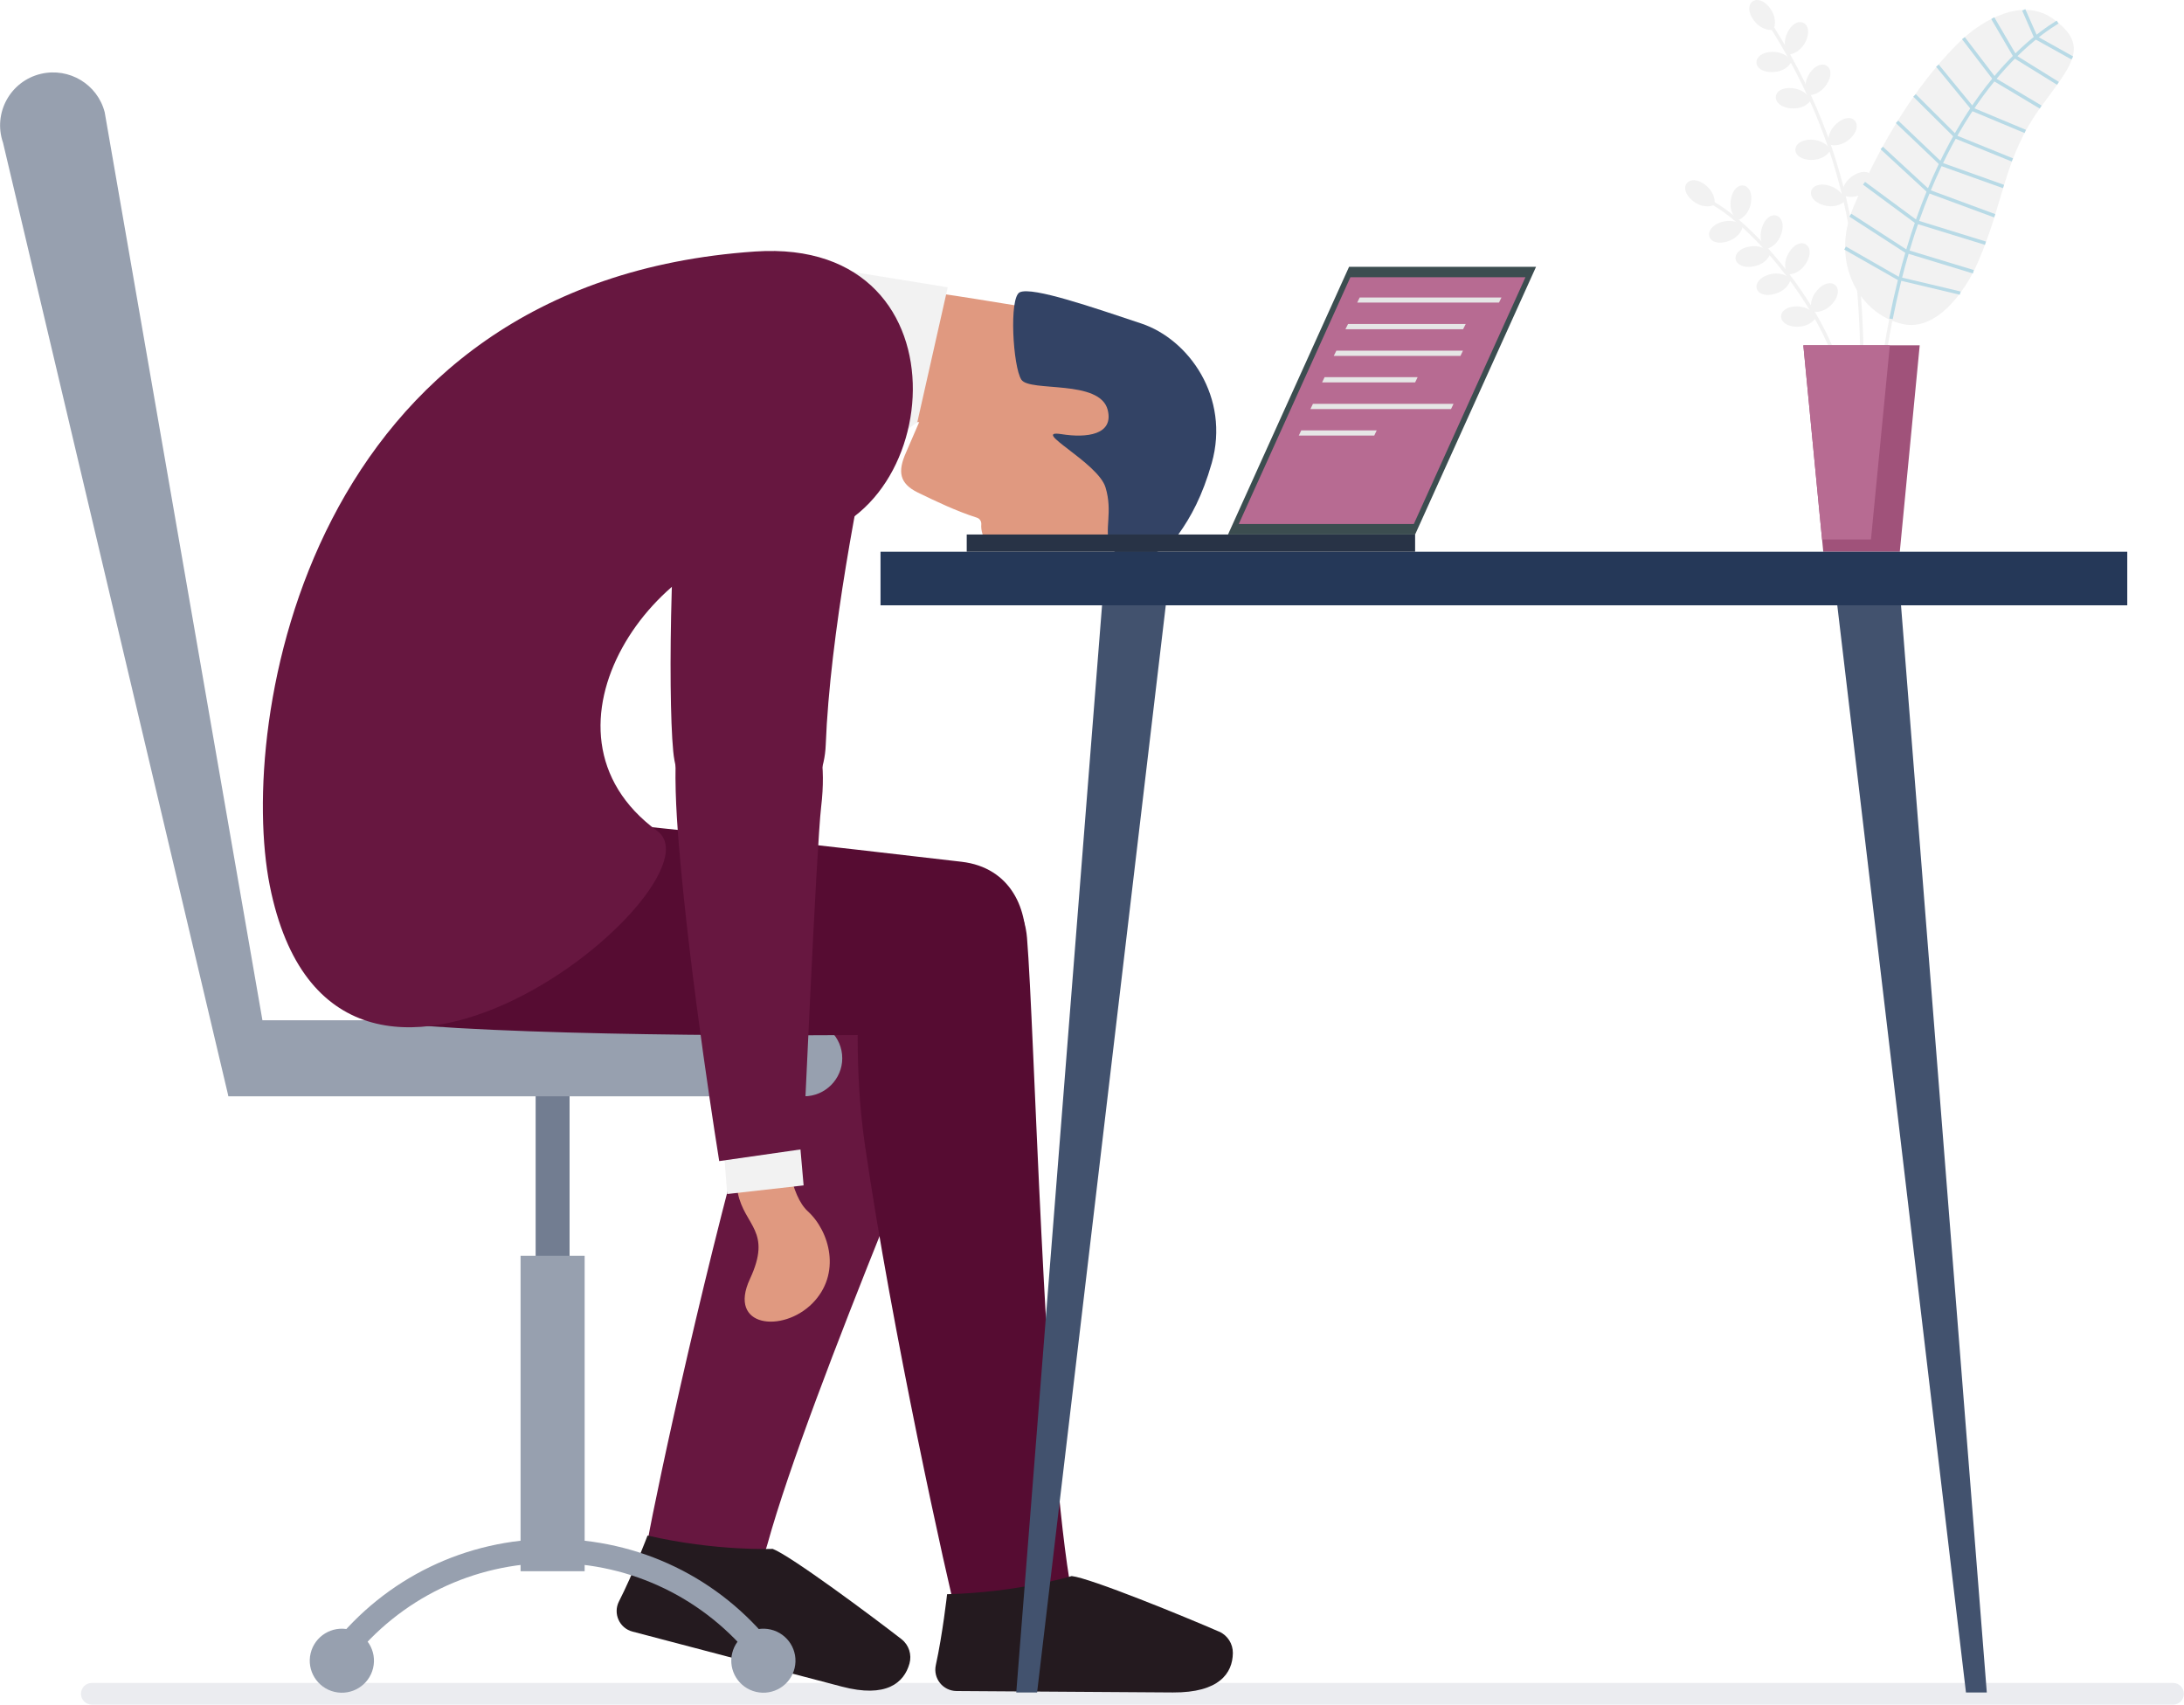 <svg width="547" height="427" viewBox="0 0 547 427" fill="none" xmlns="http://www.w3.org/2000/svg">
<g clip-path="url(#clip0_936_95194)">
<path d="M248.625 239.339C241.011 260.284 202.812 348.453 192.211 386.81C186.928 405.923 159.952 398.854 162.184 386.123C164.415 373.392 177.411 312.911 190.308 268.892C195.821 250.073 204.19 235.509 206.585 229.847C217.842 203.011 256.895 216.593 248.625 239.339Z" fill="#671740"/>
<path d="M257.223 234.92C259.094 257.601 261.391 355.653 267.856 395.843C271.072 415.84 243.604 420.553 240.29 407.756C236.975 394.959 223.389 333.235 216.628 286.827C213.74 266.994 215.217 249.91 215.02 243.659C213.97 213.974 255.189 210.276 257.223 234.92Z" fill="#560C32"/>
<path d="M544.276 427H23.005C21.495 427 20.281 425.789 20.281 424.284C20.281 422.778 21.495 421.567 23.005 421.567H544.243C545.753 421.567 546.967 422.778 546.967 424.284C547 425.756 545.786 427 544.276 427Z" fill="#EBECF0"/>
<path d="M463.216 101.325C461.05 94.518 458.983 88.07 455.373 81.394C447.694 67.19 436.273 55.539 428.955 51.35L429.382 50.597C436.798 54.852 448.383 66.634 456.161 80.969C459.803 87.71 461.871 94.191 464.07 101.063L463.216 101.325Z" fill="#F2F2F2"/>
<path d="M424.001 50.335C425.904 51.841 428.005 51.972 429.383 51.317C429.711 49.943 429.055 47.848 427.151 46.343C425.248 44.837 423.344 44.804 422.458 45.917C421.605 46.997 422.097 48.83 424.001 50.335Z" fill="#F2F2F2"/>
<path d="M433.519 49.942C433.125 52.332 433.978 54.23 435.225 55.146C436.604 54.753 438.146 53.182 438.54 50.793C438.934 48.404 438.08 46.702 436.702 46.473C435.291 46.244 433.913 47.553 433.519 49.942Z" fill="#F2F2F2"/>
<path d="M432.665 60.481C434.995 59.728 436.275 58.092 436.505 56.586C435.52 55.539 433.42 54.917 431.122 55.637C428.792 56.39 427.709 57.928 428.136 59.27C428.53 60.612 430.335 61.201 432.665 60.481Z" fill="#F2F2F2"/>
<path d="M441.295 57.012C440.54 59.336 441.164 61.332 442.247 62.379C443.658 62.183 445.397 60.874 446.152 58.55C446.907 56.227 446.283 54.459 444.938 54.001C443.592 53.608 442.017 54.688 441.295 57.012Z" fill="#F2F2F2"/>
<path d="M448.056 63.263C446.776 65.325 446.907 67.419 447.695 68.695C449.106 68.859 451.141 67.975 452.388 65.881C453.668 63.819 453.471 61.921 452.257 61.201C451.075 60.481 449.336 61.168 448.056 63.263Z" fill="#F2F2F2"/>
<path d="M455.112 72.721C453.504 74.554 453.274 76.648 453.865 78.023C455.244 78.416 457.377 77.859 458.952 76.059C460.56 74.227 460.691 72.328 459.641 71.412C458.558 70.496 456.687 70.888 455.112 72.721Z" fill="#F2F2F2"/>
<path d="M439.064 66.765C441.46 66.372 442.97 64.899 443.396 63.459C442.576 62.281 440.574 61.365 438.178 61.757C435.783 62.15 434.47 63.557 434.7 64.932C434.962 66.306 436.669 67.157 439.064 66.765Z" fill="#F2F2F2"/>
<path d="M444.478 73.638C446.808 72.983 448.186 71.379 448.482 69.907C447.563 68.827 445.462 68.107 443.132 68.761C440.802 69.416 439.621 70.921 439.982 72.263C440.343 73.605 442.115 74.292 444.478 73.638Z" fill="#F2F2F2"/>
<path d="M450.024 81.852C452.453 81.885 454.192 80.707 454.914 79.365C454.323 78.088 452.518 76.779 450.09 76.747C447.661 76.714 446.119 77.827 446.086 79.234C446.086 80.674 447.596 81.819 450.024 81.852Z" fill="#F2F2F2"/>
<path d="M466.665 122.271H465.812C465.812 118.017 465.844 113.729 465.91 109.605C466.271 75.863 466.599 43.986 443.627 7.298L444.349 6.84C467.42 43.724 467.091 75.732 466.763 109.605C466.73 113.729 466.665 118.017 466.665 122.271Z" fill="#F2F2F2"/>
<path d="M439.196 5.04C440.64 7.004 442.609 7.691 444.119 7.462C444.808 6.218 444.775 4.026 443.331 2.062C441.887 0.098 440.082 -0.458 438.934 0.36C437.818 1.178 437.785 3.076 439.196 5.04Z" fill="#F2F2F2"/>
<path d="M447.663 8.182C446.612 10.375 446.941 12.437 447.859 13.648C449.271 13.648 451.207 12.568 452.257 10.375C453.307 8.182 452.946 6.316 451.666 5.727C450.386 5.106 448.713 5.989 447.663 8.182Z" fill="#F2F2F2"/>
<path d="M443.955 18.066C446.384 18 448.09 16.757 448.714 15.382C448.057 14.106 446.22 12.928 443.791 12.993C441.362 13.059 439.886 14.27 439.919 15.677C439.951 17.051 441.527 18.131 443.955 18.066Z" fill="#F2F2F2"/>
<path d="M453.243 18.36C451.898 20.389 451.93 22.484 452.685 23.793C454.096 23.989 456.131 23.204 457.476 21.175C458.822 19.146 458.724 17.248 457.542 16.495C456.394 15.709 454.589 16.331 453.243 18.36Z" fill="#F2F2F2"/>
<path d="M459.904 31.026C458.132 32.662 457.64 34.724 458.066 36.164C459.379 36.688 461.578 36.393 463.35 34.757C465.122 33.12 465.483 31.255 464.531 30.208C463.58 29.16 461.709 29.39 459.904 31.026Z" fill="#F2F2F2"/>
<path d="M464.105 44.019C462.07 45.328 461.249 47.292 461.446 48.797C462.661 49.55 464.859 49.615 466.894 48.306C468.929 46.997 469.585 45.197 468.83 44.019C468.043 42.808 466.139 42.677 464.105 44.019Z" fill="#F2F2F2"/>
<path d="M448.418 27.131C450.846 27.393 452.684 26.411 453.504 25.135C453.045 23.793 451.371 22.353 448.976 22.091C446.547 21.829 444.906 22.779 444.775 24.186C444.611 25.561 445.989 26.87 448.418 27.131Z" fill="#F2F2F2"/>
<path d="M453.602 40.059C456.031 40.092 457.77 38.913 458.459 37.572C457.868 36.295 456.063 35.019 453.635 34.986C451.207 34.953 449.664 36.099 449.664 37.506C449.664 38.913 451.174 40.026 453.602 40.059Z" fill="#F2F2F2"/>
<path d="M456.688 51.383C459.018 52.07 461.02 51.448 462.07 50.335C461.873 48.928 460.495 47.226 458.165 46.506C455.835 45.819 454.03 46.473 453.636 47.815C453.243 49.157 454.358 50.695 456.688 51.383Z" fill="#F2F2F2"/>
<path d="M476.673 81.199C465.876 78.875 458.196 65.98 464.268 51.711C472.57 32.172 482.547 18.394 491.047 10.245C496.691 4.812 506.701 -0.654 514.117 4.648C523.733 11.521 518.712 16.365 511.098 26.87C501.745 39.798 502.073 50.369 495.28 65.947C491.933 73.54 484.811 82.933 476.673 81.199Z" fill="#F2F2F2"/>
<path d="M470.306 108.198L469.453 108.133C471.455 81.034 477.264 57.732 486.715 38.913C496.495 19.44 507.554 9.818 515.135 5.171L515.594 5.891C506.274 11.586 475.656 35.771 470.306 108.198Z" fill="#F2F2F2"/>
<path d="M474.047 79.954L473.193 79.79C483.137 29.553 505.814 10.866 515.101 5.171L515.561 5.891C506.372 11.52 483.925 30.044 474.047 79.954Z" fill="#B8DAE6"/>
<path d="M518.808 14.891L509.586 9.753L506.469 2.651L507.256 2.291L510.276 9.131L519.235 14.138L518.808 14.891Z" fill="#B8DAE6"/>
<path d="M515.201 21.24L504.47 14.597L498.727 4.778L499.481 4.32L505.126 13.975L515.66 20.52L515.201 21.24Z" fill="#B8DAE6"/>
<path d="M510.867 27.197L499.479 20.389L491.406 9.818L492.095 9.295L500.07 19.735L511.326 26.444L510.867 27.197Z" fill="#B8DAE6"/>
<path d="M507.062 33.317L494.066 27.884L484.91 16.724L485.567 16.168L494.591 27.164L507.423 32.531L507.062 33.317Z" fill="#B8DAE6"/>
<path d="M503.845 40.452L489.799 34.757L479.199 24.218L479.823 23.597L490.292 34.037L504.173 39.666L503.845 40.452Z" fill="#B8DAE6"/>
<path d="M501.646 47.128L486.09 41.564L474.834 30.83L475.425 30.208L486.55 40.812L501.941 46.31L501.646 47.128Z" fill="#B8DAE6"/>
<path d="M499.449 54.459L482.876 48.339L470.996 37.375L471.587 36.753L483.335 47.586L499.744 53.641L499.449 54.459Z" fill="#B8DAE6"/>
<path d="M497.149 61.332L479.755 55.965L466.596 46.244L467.121 45.557L480.149 55.179L497.411 60.514L497.149 61.332Z" fill="#B8DAE6"/>
<path d="M494.13 68.499L477.197 63.328L463.184 54.263L463.676 53.543L477.558 62.543L494.36 67.648L494.13 68.499Z" fill="#B8DAE6"/>
<path d="M490.849 73.834L475.294 70.136L461.904 62.51L462.331 61.757L475.589 69.35L491.046 73.016L490.849 73.834Z" fill="#B8DAE6"/>
<path d="M480.806 86.499L475.818 138.209H456.652L456.357 135.133L455.569 127.049L451.664 86.499H480.806Z" fill="#A0527A"/>
<path d="M473.323 86.499L468.598 135.133H456.357L455.569 127.049L451.664 86.499H473.323Z" fill="#B76B92"/>
<path d="M142.656 270.79H134.156V342.301H142.656V270.79Z" fill="#727D91"/>
<path d="M206.059 106.66C193.523 107.446 185.778 67.485 220.302 71.543C240.485 73.9 250.658 76.125 263.424 77.86C281.047 80.281 277.568 109.933 258.173 107.249C250.986 106.267 236.94 105.744 229.753 105.744C223.813 105.744 218.595 105.875 206.059 106.66Z" fill="#E09980"/>
<path d="M205.863 66.863L237.368 71.969L229.754 105.744L212.886 118.18L205.863 66.863Z" fill="#F2F2F2"/>
<path d="M201.399 274.619H57.199V255.572H201.399C206.682 255.572 210.949 259.826 210.949 265.096C210.949 270.332 206.65 274.619 201.399 274.619Z" fill="#97A0AF"/>
<path d="M66.586 260.513L26.221 28.113C24.416 21.109 17.327 16.855 10.272 18.491C2.592 20.291 -1.805 28.309 0.755 35.739L57.2 274.586L66.586 260.513Z" fill="#97A0AF"/>
<path d="M293.782 423.956L239.568 423.596C236.155 423.564 233.661 420.422 234.383 417.116C236.089 409.36 237.205 399.345 237.205 399.345C254.828 398.92 268.414 394.796 268.414 394.796C273.173 395.32 296.966 405.072 305.301 408.705H305.334C307.467 409.654 308.813 411.782 308.78 414.105C308.714 419.145 305.334 424.022 293.782 423.956Z" fill="#241A1F"/>
<path d="M210.818 422.483L158.408 408.705C155.126 407.854 153.486 404.156 155.028 401.145C158.638 394.076 162.182 384.65 162.182 384.65C179.346 388.61 193.523 387.988 193.523 387.988C198.019 389.69 218.628 405.04 225.782 410.603C225.782 410.603 225.815 410.603 225.815 410.636C227.653 412.076 228.408 414.498 227.784 416.723C226.439 421.534 221.975 425.429 210.818 422.483Z" fill="#241A1F"/>
<path d="M497.609 423.956H492.392L459.902 149.435H475.95L497.609 423.956Z" fill="#42526E"/>
<path d="M254.531 423.956H259.749L292.238 149.435H276.191L254.531 423.956Z" fill="#42526E"/>
<path d="M240.847 215.873C265.46 218.753 259.454 258.157 238.484 258.91C222.403 259.499 146.989 259.957 106.788 257.011C66.586 254.066 72.526 197.938 112.596 202.061C152.634 206.251 163.496 206.84 240.847 215.873Z" fill="#560C32"/>
<path d="M67.571 221.862C59.432 181.116 76.793 70.659 189.126 63.001C244.818 59.237 236.351 135.264 196.379 135.264C164.874 135.264 130.351 183.047 164.612 208.149C182.53 221.305 83.783 303.027 67.571 221.862Z" fill="#671740"/>
<path d="M187.78 274.718C191.686 274.03 195.361 276.747 195.821 280.674C196.772 288.823 197.987 299.46 202.319 303.42C207.799 308.427 210.818 319.097 203.434 326.526C196.018 333.955 182.201 332.515 187.813 320.406C193.458 308.296 186.501 307.184 184.794 298.838C184.039 295.14 182.858 285.812 182.267 282.703C181.545 278.972 184.039 275.405 187.78 274.718Z" fill="#E09980"/>
<path d="M181.186 286.728L182.137 299.1L201.27 296.939L200.088 283.423L181.186 286.728Z" fill="#F2F2F2"/>
<path d="M171.929 100.114C167.925 125.217 167.203 173.326 168.614 188.185C171.01 213.844 205.895 211.193 206.814 186.549C207.864 159.188 215.117 122.009 219.317 103.256C226.636 70.496 179.444 53.052 171.929 100.114Z" fill="#671740"/>
<path d="M201.137 287.841L180.134 290.852C180.134 290.852 172.816 245.655 170.026 211.585C169.272 202.291 168.845 194.174 169.501 184.65C170.912 163.966 210.654 160.301 205.666 202.094C204.517 211.52 201.137 287.841 201.137 287.841Z" fill="#671740"/>
<path d="M247.049 135.068C254.302 136.311 265.886 135.199 267.33 135.1C280.227 134.119 288.563 133.399 294.109 121.715C300.312 108.656 299.327 88.889 282.787 82.507C246.294 68.434 236.121 92.031 232.773 99.82C229.393 107.609 226.899 113.402 226.899 113.402C224.799 118.115 225.258 121.093 229.82 123.351C234.316 125.544 239.6 128.064 244.653 129.668C245.375 129.897 245.835 130.584 245.769 131.337C245.638 132.809 246.229 134.904 247.049 135.068Z" fill="#E09980"/>
<path d="M255.418 73.212C252.661 74.489 253.711 91.933 255.811 95.107C257.912 98.282 275.502 94.943 277.438 102.7C278.98 108.918 272.187 109.769 265.853 108.755C257.813 107.511 274.977 115.824 276.88 122.075C278.784 128.293 276.486 132.646 278.029 136.639C279.801 141.221 290.302 140.664 295.192 133.791C298.211 129.569 301.132 124.3 303.495 115.987C308.122 99.525 297.752 84.994 285.839 81.034C273.927 77.074 258.601 71.739 255.418 73.212Z" fill="#334365"/>
<path d="M532.79 138.209H220.533V151.628H532.79V138.209Z" fill="#253858"/>
<path d="M354.426 133.89H242.125V138.21H354.426V133.89Z" fill="#283346"/>
<path d="M354.428 133.89H307.564L337.888 66.83H384.718L354.428 133.89Z" fill="#3C4D50"/>
<path d="M310.256 131.271L338.216 69.448H382.06L354.1 131.271H310.256Z" fill="#B76B92"/>
<path d="M375.432 75.798H339.924L340.547 74.521H376.056L375.432 75.798Z" fill="#E6E6E6"/>
<path d="M366.441 82.474H336.971L337.627 81.165H367.097L366.441 82.474Z" fill="#E6E6E6"/>
<path d="M365.785 89.151H334.051L334.707 87.842H366.409L365.785 89.151Z" fill="#E6E6E6"/>
<path d="M354.429 95.794H331.129L331.752 94.485H355.053L354.429 95.794Z" fill="#E6E6E6"/>
<path d="M363.42 102.471H328.207L328.831 101.162H364.044L363.42 102.471Z" fill="#E6E6E6"/>
<path d="M344.19 109.115H325.287L325.911 107.805H344.813L344.19 109.115Z" fill="#E6E6E6"/>
<path d="M146.429 314.58H130.381V393.585H146.429V314.58Z" fill="#97A0AF"/>
<path d="M87.917 416.004L83.158 412.273C96.581 395.254 116.73 385.501 138.39 385.501C160.082 385.501 180.232 395.254 193.622 412.273L188.863 416.004C176.589 400.458 158.212 391.523 138.39 391.523C118.568 391.523 100.19 400.458 87.917 416.004Z" fill="#97A0AF"/>
<path d="M93.447 417.845C94.467 413.535 91.791 409.217 87.469 408.199C83.148 407.182 78.817 409.85 77.797 414.16C76.776 418.47 79.453 422.788 83.774 423.806C88.096 424.824 92.426 422.155 93.447 417.845Z" fill="#97A0AF"/>
<path d="M199.019 417.843C200.039 413.534 197.363 409.215 193.042 408.197C188.72 407.18 184.39 409.849 183.369 414.158C182.349 418.468 185.025 422.787 189.346 423.804C193.668 424.822 197.998 422.153 199.019 417.843Z" fill="#97A0AF"/>
</g>
<defs>
<clipPath id="clip0_936_95194">
<rect width="547" height="427" fill="white"/>
</clipPath>
</defs>
</svg>
